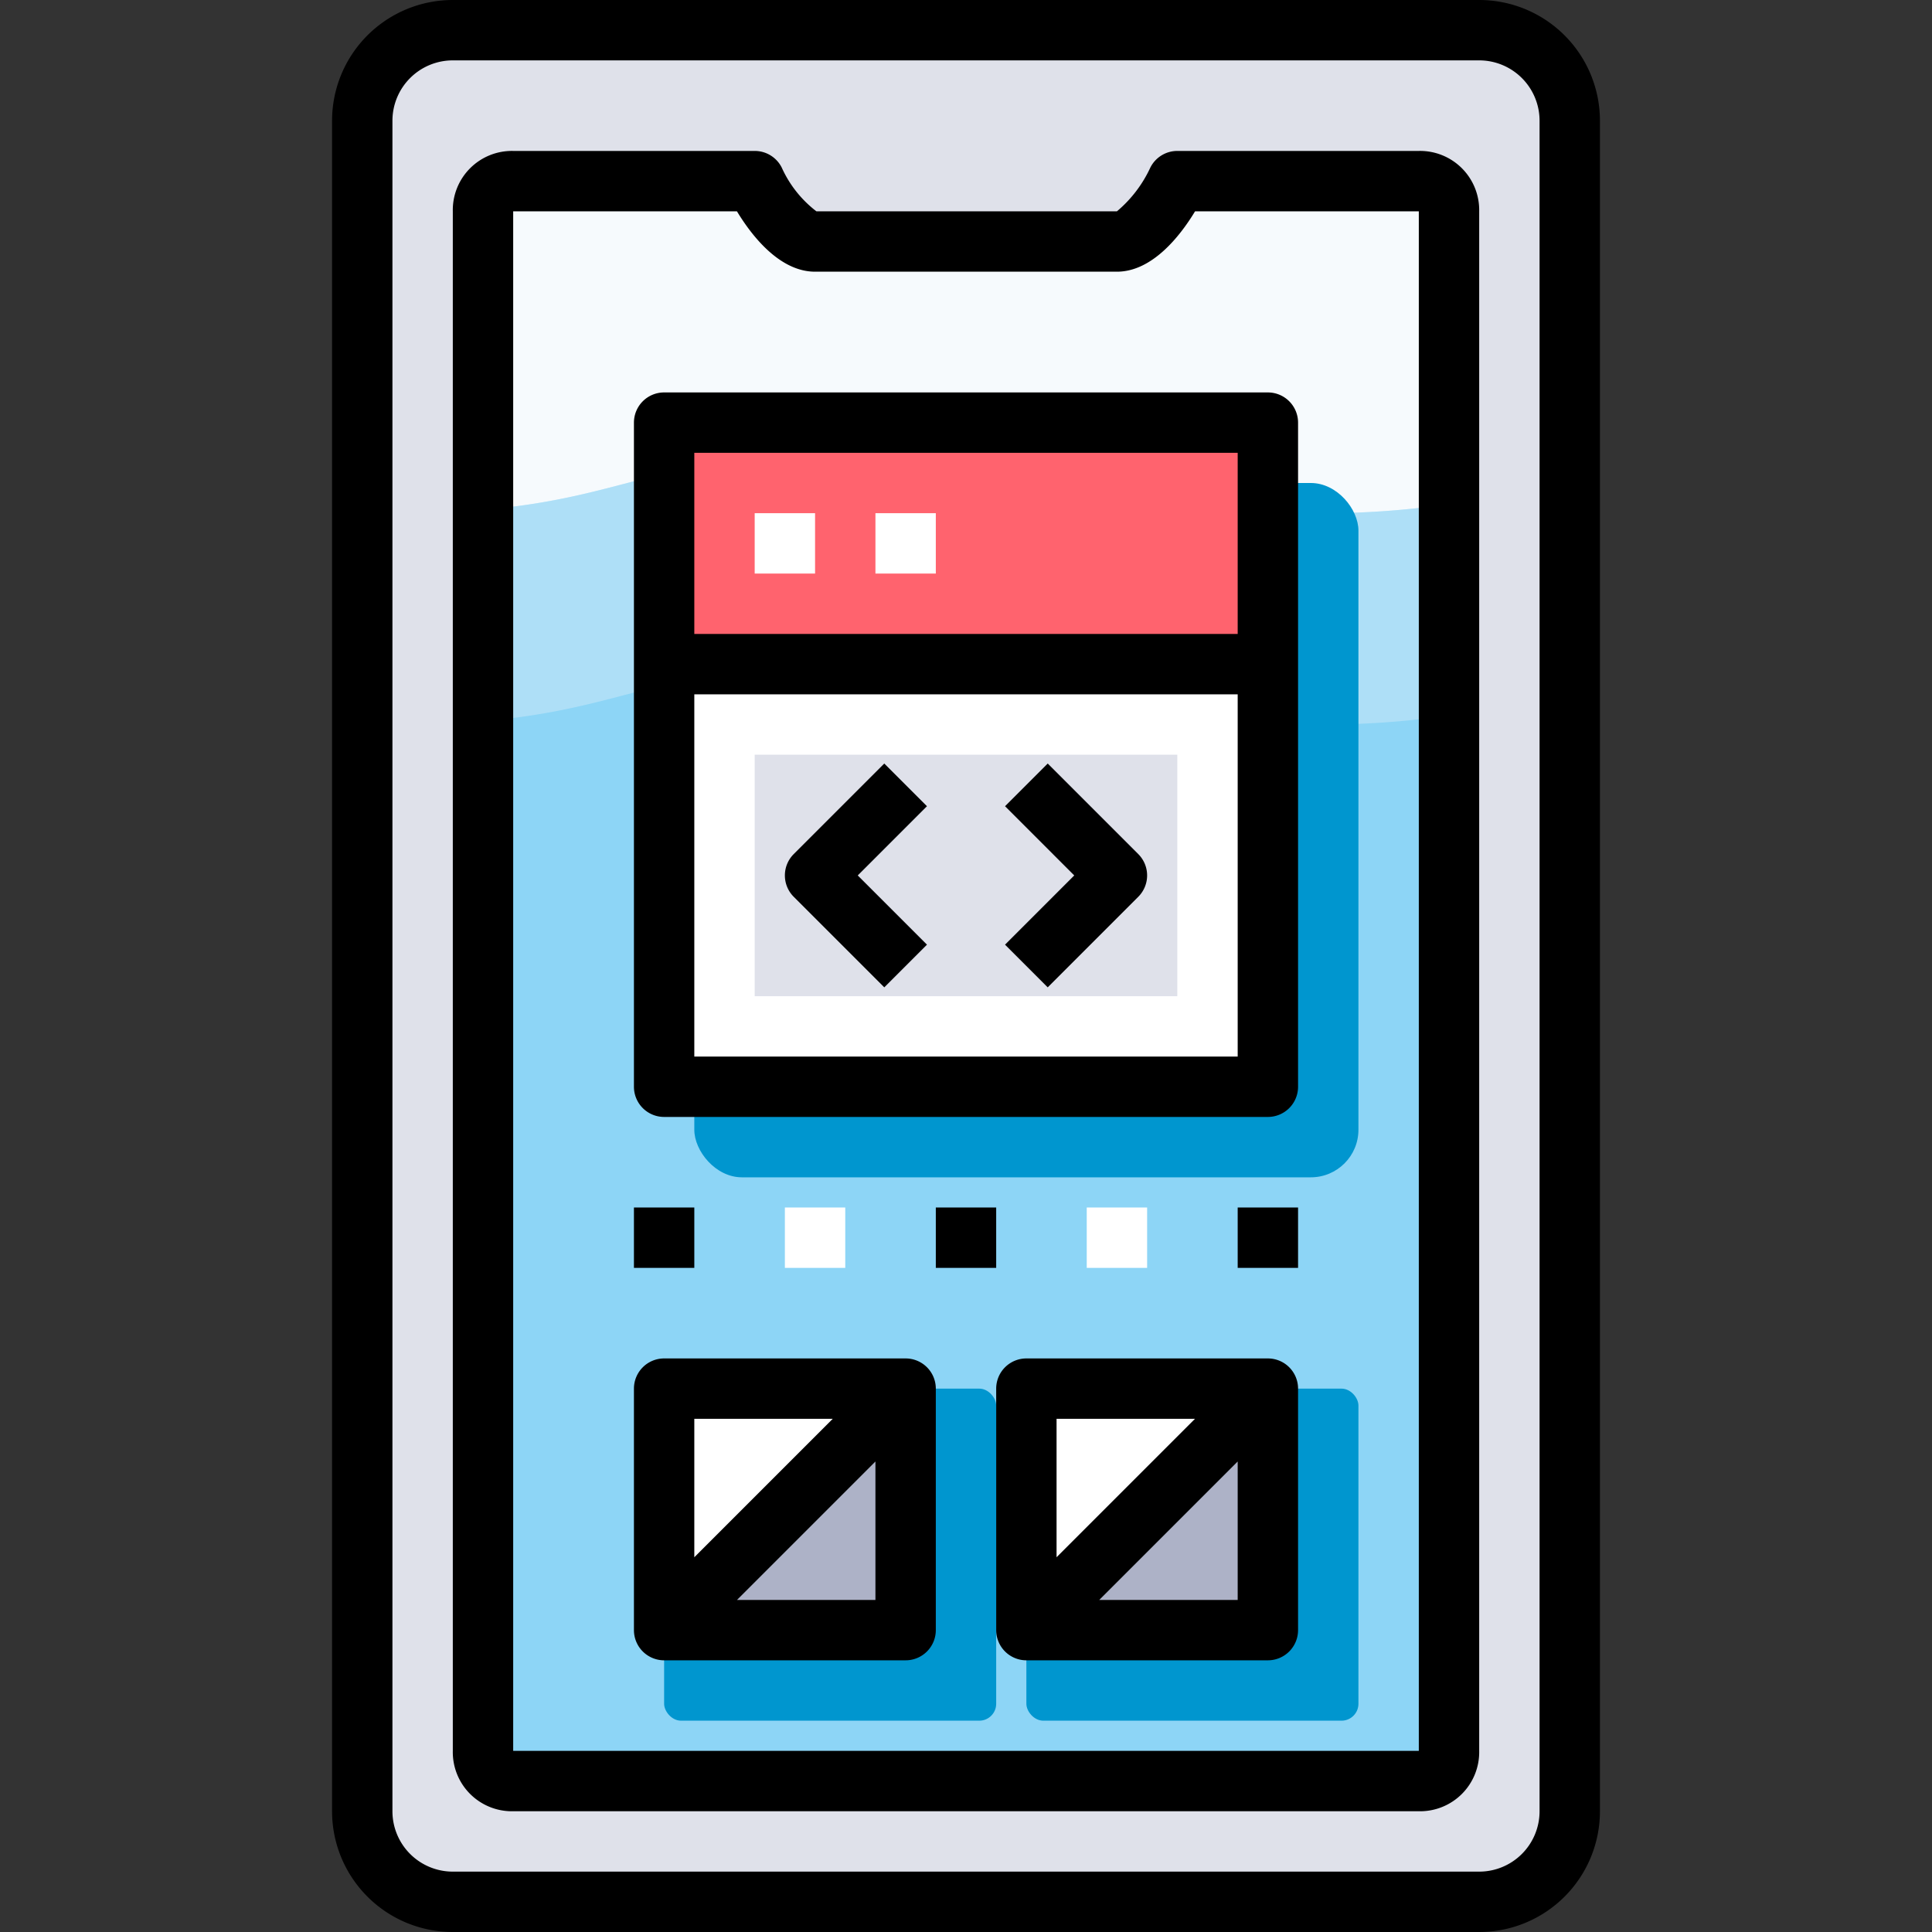 <?xml version="1.0" encoding="utf-8"?>
<svg height="512" viewBox="0 0 64 64" width="512" 
  xmlns="http://www.w3.org/2000/svg">
  <rect x="0" y="0" width="64" height="64" fill="#333333" stroke="none"/>
  <g id="_63-App" data-name="63-App">
    <path d="m52 4v56a3 3 0 0 1 -3 3h-34a3 3 0 0 1 -3-3v-56a3 3 0 0 1 3-3h34a3 3 0 0 1 3 3zm-4 54v-51a.979.979 0 0 0 -1-1h-8s-1 2-2 2h-10c-1 0-2-2-2-2h-8a.979.979 0 0 0 -1 1v51a.979.979 0 0 0 1 1h30a.979.979 0 0 0 1-1z" fill="#dfe1ea"/>
    <path d="m48 7v51a.979.979 0 0 1 -1 1h-30a.979.979 0 0 1 -1-1v-51a.979.979 0 0 1 1-1h8s1 2 2 2h10c1 0 2-2 2-2h8a.979.979 0 0 1 1 1z" fill="#8dd5f6"/>
    <rect fill="#0096cf" height="11" rx=".561" width="11" x="22" y="46"/>
    <rect fill="#0096cf" height="11" rx=".561" width="11" x="34" y="46"/>
    <path d="m43.6 17c-7.6 0-7.6-2-15.2-2-6.528 0-7.465 1.47-12.4 1.888v7c4.935-.418 5.872-1.888 12.394-1.888 7.6 0 7.6 2 15.2 2a28.636 28.636 0 0 0 4.406-.3v-7a28.636 28.636 0 0 1 -4.4.3z" fill="#aedff7"/>
    <path d="m16 7v9.888c4.935-.418 5.872-1.888 12.394-1.888 7.6 0 7.6 2 15.2 2a28.636 28.636 0 0 0 4.406-.3v-9.7a.979.979 0 0 0 -1-1h-8s-1 2-2 2h-10c-1 0-2-2-2-2h-8a.979.979 0 0 0 -1 1z" fill="#f6fafd"/>
    <rect fill="#0096cf" height="23" rx="1.576" width="22" x="23" y="16"/>
    <path d="m22 22h20v14h-20z" fill="#fff"/>
    <path d="m22 14h20v8h-20z" fill="#ff636e"/>
    <path d="m25 25h14v8h-14z" fill="#dfe1ea"/>
    <path d="m30 46v8h-8z" fill="#adb2c7"/>
    <path d="m30 46-8 8v-8z" fill="#fff"/>
    <path d="m42 46v8h-8z" fill="#adb2c7"/>
    <g fill="#fff">
      <path d="m42 46-8 8v-8z"/>
      <path d="m25 17h2v2h-2z"/>
      <path d="m29 17h2v2h-2z"/>
      <path d="m26 40h2v2h-2z"/>
      <path d="m36 40h2v2h-2z"/>
    </g>
    <path d="m49 0h-34a4 4 0 0 0 -4 4v56a4 4 0 0 0 4 4h34a4 4 0 0 0 4-4v-56a4 4 0 0 0 -4-4zm2 60a2 2 0 0 1 -2 2h-34a2 2 0 0 1 -2-2v-56a2 2 0 0 1 2-2h34a2 2 0 0 1 2 2z"/>
    <path d="m47 5h-8a1 1 0 0 0 -.894.552 4.188 4.188 0 0 1 -1.106 1.448h-9.956a3.778 3.778 0 0 1 -1.15-1.453 1 1 0 0 0 -.894-.547h-8a1.959 1.959 0 0 0 -2 2v51a1.959 1.959 0 0 0 2 2h30a1.959 1.959 0 0 0 2-2v-51a1.959 1.959 0 0 0 -2-2zm0 53h-30v-51h7.412c.488.808 1.415 2 2.588 2h10c1.173 0 2.1-1.192 2.588-2h7.412z"/>
    <path d="m30 45h-8a1 1 0 0 0 -1 1v8a1 1 0 0 0 1 1h8a1 1 0 0 0 1-1v-8a1 1 0 0 0 -1-1zm-2.414 2-4.586 4.586v-4.586zm-3.172 6 4.586-4.586v4.586z"/>
    <path d="m42 45h-8a1 1 0 0 0 -1 1v8a1 1 0 0 0 1 1h8a1 1 0 0 0 1-1v-8a1 1 0 0 0 -1-1zm-2.414 2-4.586 4.586v-4.586zm-3.172 6 4.586-4.586v4.586z"/>
    <path d="m21 14v22a1 1 0 0 0 1 1h20a1 1 0 0 0 1-1v-22a1 1 0 0 0 -1-1h-20a1 1 0 0 0 -1 1zm2 21v-12h18v12zm18-20v6h-18v-6z"/>
    <path d="m29.293 25.293-3 3a1 1 0 0 0 0 1.414l3 3 1.414-1.414-2.293-2.293 2.293-2.293z"/>
    <path d="m34.707 25.293-1.414 1.414 2.293 2.293-2.293 2.293 1.414 1.414 3-3a1 1 0 0 0 0-1.414z"/>
    <path d="m21 40h2v2h-2z"/>
    <path d="m31 40h2v2h-2z"/>
    <path d="m41 40h2v2h-2z"/>
  </g>
</svg>
